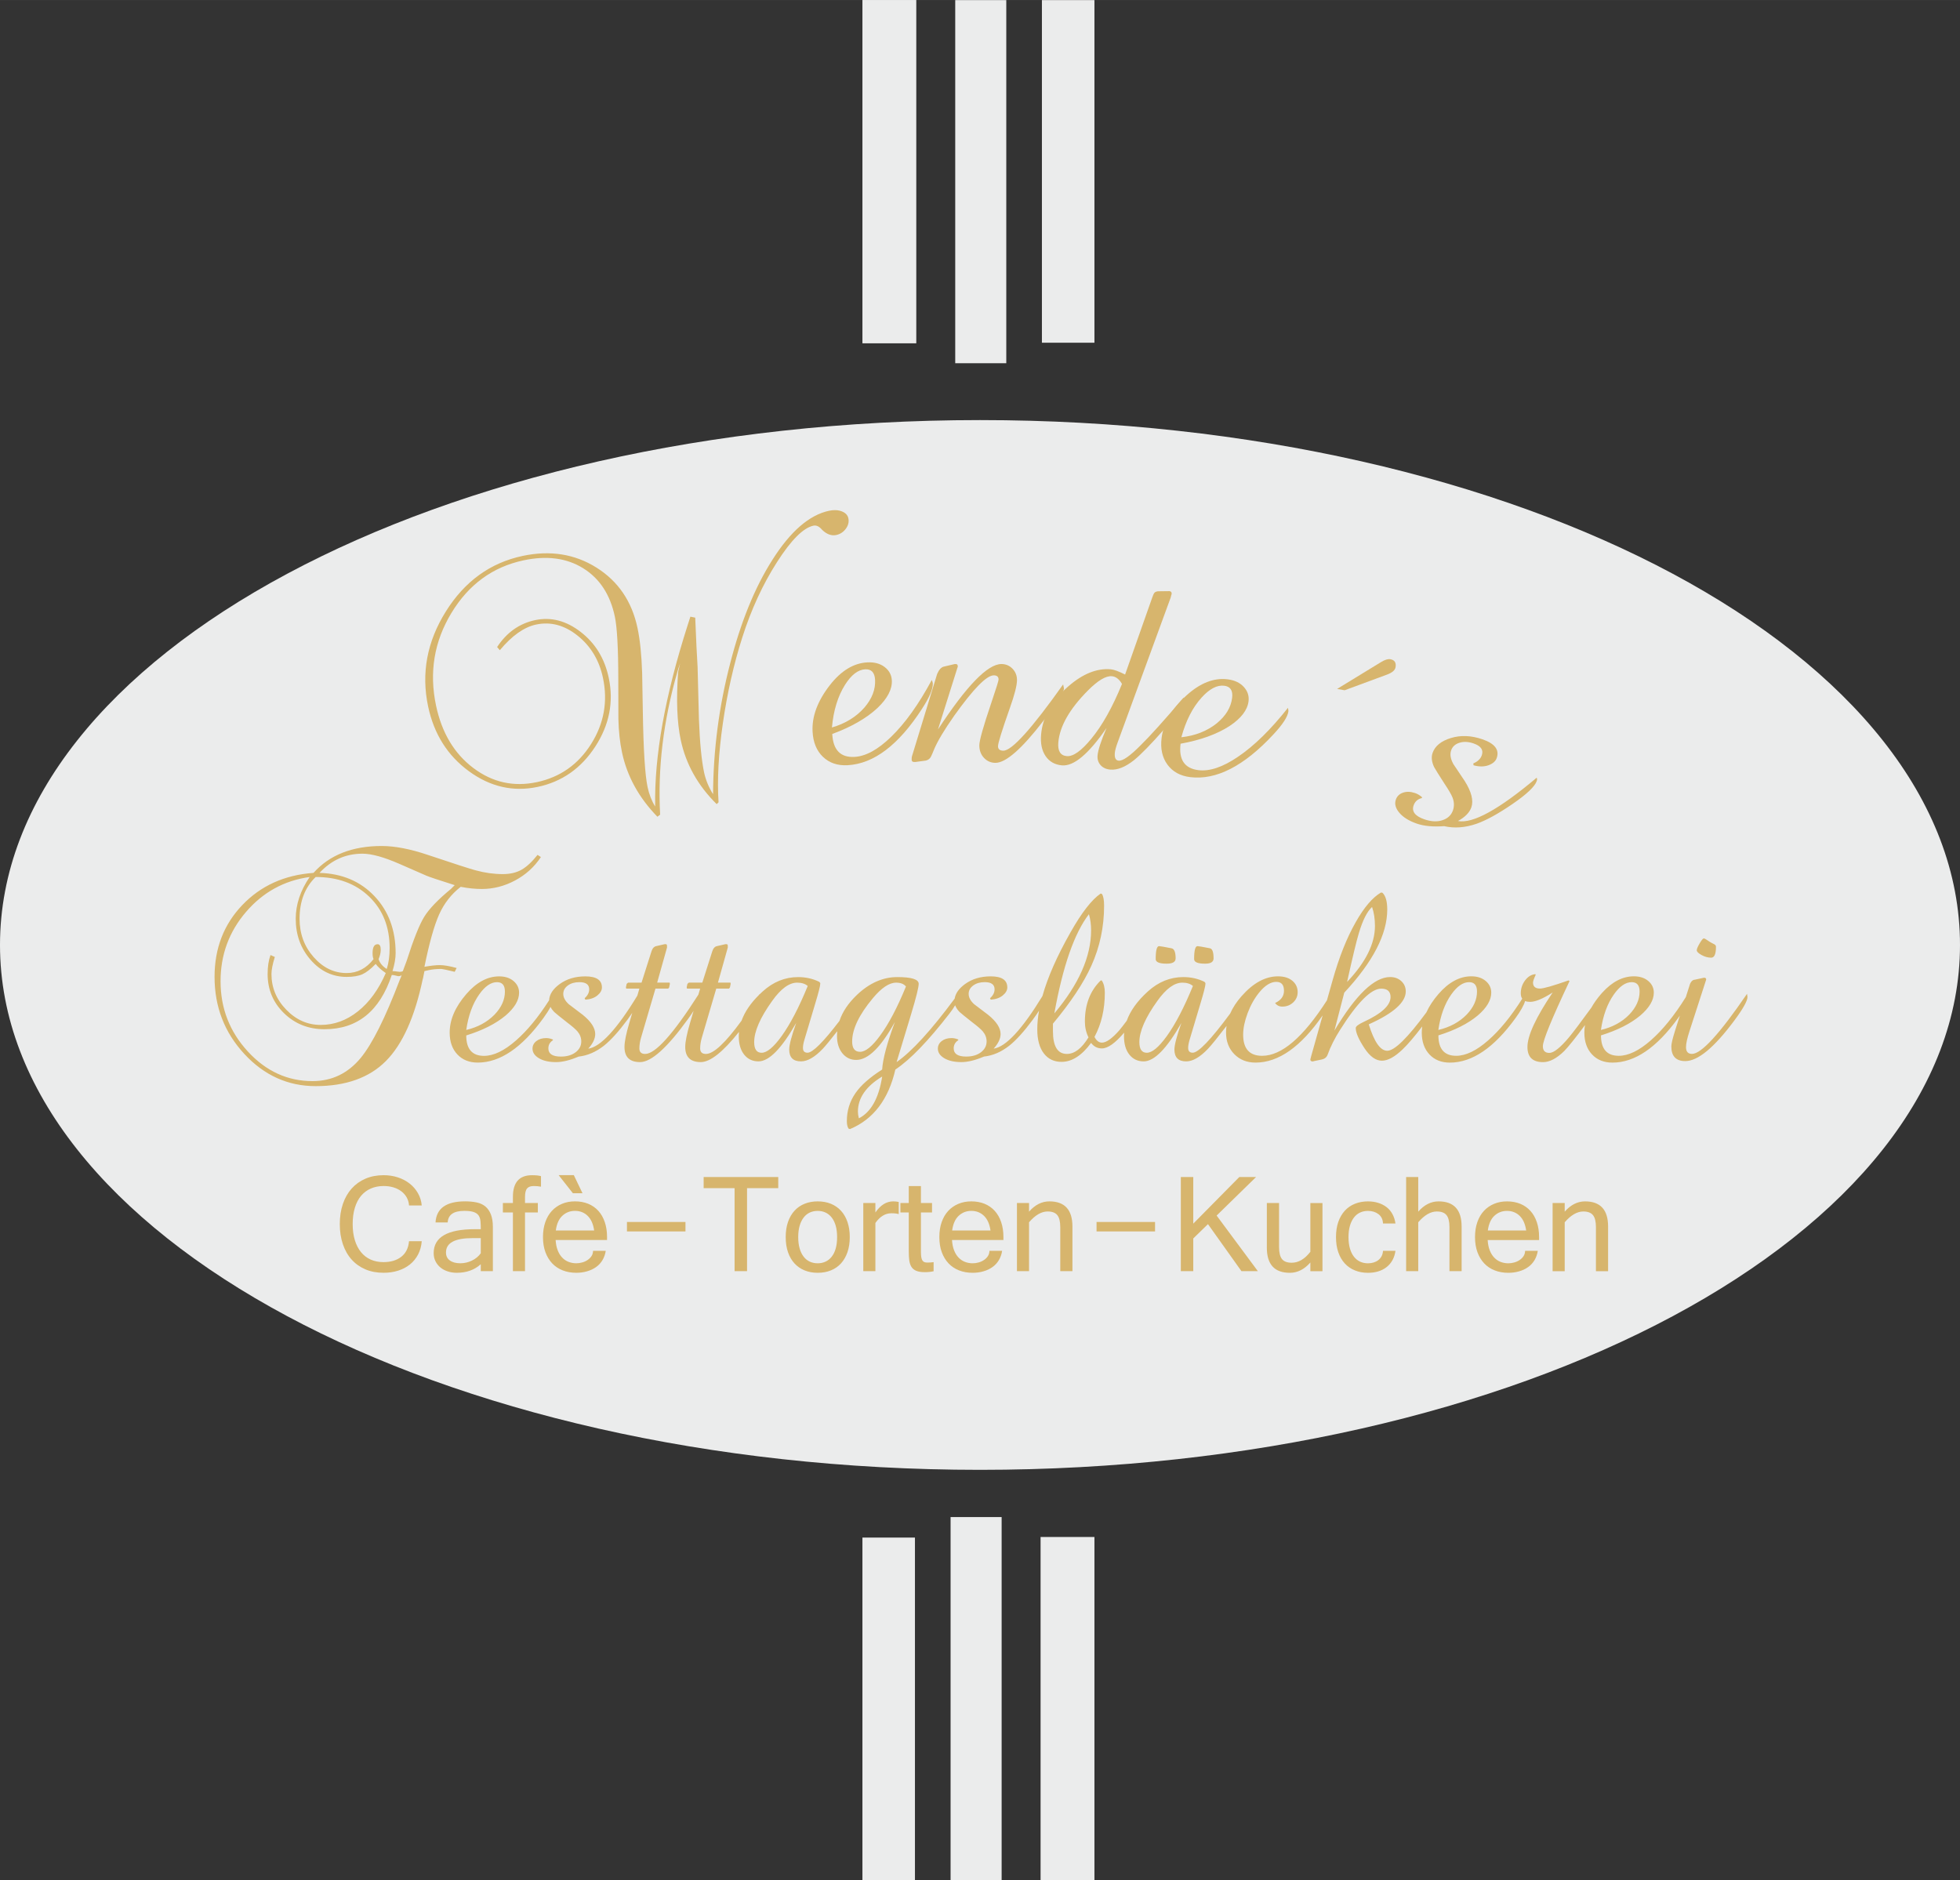 <?xml version="1.0" encoding="UTF-8"?>
<!DOCTYPE svg PUBLIC "-//W3C//DTD SVG 1.1//EN" "http://www.w3.org/Graphics/SVG/1.1/DTD/svg11.dtd">
<!-- Creator: CorelDRAW 2018 (64 Bit) -->
<svg xmlns="http://www.w3.org/2000/svg" xml:space="preserve" width="40.346mm" height="38.706mm" version="1.1" style="shape-rendering:geometricPrecision; text-rendering:geometricPrecision; image-rendering:optimizeQuality; fill-rule:evenodd; clip-rule:evenodd"
viewBox="0 0 2068.72 1984.59"
 xmlns:xlink="http://www.w3.org/1999/xlink">
 <rect x="0" y="0" width="2068.72" height="1984.59" fill="#333333" stroke="none"/>
 <defs>
  <style type="text/css">
   <![CDATA[
    .fil0 {fill:#EBECEC}
    .fil1 {fill:#D7B56D}
   ]]>
  </style>
 </defs>
 <g id="Ebene_x0020_1">
  <polygon class="fil0" points="910.27,0 967.11,0 967.11,362.34 910.27,362.34 "/>
  <polygon class="fil0" points="1008.22,0.1 1062.1,0.1 1062.1,383.36 1008.22,383.36 "/>
  <polygon class="fil0" points="1099.71,0.09 1155.14,0.09 1155.14,361.72 1099.71,361.72 "/>
  <path class="fil0" d="M1034.36 443.37c571.17,0 1034.36,248.09 1034.36,554.01 0,305.92 -463.19,554 -1034.36,554 -571.17,0 -1034.36,-248.08 -1034.36,-554 0,-305.92 463.19,-554.01 1034.36,-554.01z"/>
  <path class="fil1" d="M479.93 1025.74l2.02 -4.06c-7.43,-2.03 -13.35,-3.04 -17.74,-3.04 -4.22,0 -9.63,0.59 -16.23,1.78 5.07,-25.01 10.23,-43.39 15.46,-55.13 5.24,-11.75 12.84,-21.5 22.81,-29.28 7.77,1.52 15.21,2.28 22.3,2.28 12.17,0 23.87,-3 35.11,-9 11.23,-5.99 20.32,-14.23 27.25,-24.71l-3.55 -2.28c-5.91,7.43 -11.57,12.67 -16.98,15.72 -5.41,3.04 -12,4.56 -19.77,4.56 -9.47,0 -19.09,-1.35 -28.89,-4.06 -6.26,-1.69 -22.99,-7.1 -50.19,-16.22 -18.59,-6.26 -34.81,-9.38 -48.67,-9.38 -31.09,0 -55.08,9.47 -71.98,28.39 -30.58,2.19 -55.64,13.52 -75.15,33.96 -19.52,20.44 -29.28,45.71 -29.28,75.78 0,31.6 10.48,58.72 31.43,81.37 20.96,22.64 46.05,33.96 75.28,33.96 31.76,0 56.44,-8.79 74.01,-26.36 17.57,-17.58 30.58,-46.47 39.03,-86.69 0,0.68 0.59,-2.11 1.77,-8.36l4.57 -1.02c3.88,-0.84 8.36,-1.27 13.43,-1.27 0.84,0 5.49,1.02 13.94,3.04zm1287.87 62.61l5.26 -16.45c-0.63,0.9 -1.28,1.82 -1.96,2.76 -22.65,31.26 -45.71,46.89 -69.2,46.89 -8.96,0 -16.14,-2.87 -21.55,-8.61 -5.4,-5.75 -8.11,-13.43 -8.11,-23.07 0,-2.64 0.23,-5.28 0.67,-7.92 -10,13.51 -17.32,22.65 -21.96,27.44 -7.94,7.77 -15.38,11.66 -22.3,11.66 -10.98,0 -16.48,-5.33 -16.48,-15.97 0,-12 8.88,-31.17 26.62,-57.53 -10.31,6.59 -18.25,9.89 -23.83,9.89 -2.08,0 -3.83,-0.3 -5.26,-0.89 -1.37,4.62 -4.77,10.66 -10.2,18.12 -22.65,31.26 -45.71,46.89 -69.2,46.89 -8.95,0 -16.14,-2.87 -21.55,-8.61 -5.4,-5.75 -8.11,-13.43 -8.11,-23.07 0,-2.16 0.15,-4.32 0.45,-6.48 -8.28,10.87 -15.19,18.94 -20.72,24.22 -8.28,7.94 -15.54,11.91 -21.8,11.91 -6.42,0 -12.5,-4.31 -18.25,-12.93 -6.25,-9.47 -9.38,-16.64 -9.38,-21.55 0,-1.69 2.71,-3.8 8.11,-6.34 19.09,-8.78 28.64,-17.58 28.64,-26.36 0,-5.92 -3.3,-8.87 -9.89,-8.87 -10.64,0 -25.18,14.62 -43.6,43.85 -5.57,8.79 -9.89,17.4 -12.93,25.85 -1.02,2.7 -3.04,4.39 -6.09,5.07l-8.61 1.77c-0.17,0 -0.34,0.08 -0.51,0.25 -0.34,0 -0.59,0 -0.76,0 -1.52,0 -2.28,-0.67 -2.28,-2.03 0,-0.17 0.25,-1.18 0.76,-3.04l12.25 -43.5c-23.02,33.22 -46.61,49.83 -70.8,49.83 -9.13,0 -16.6,-2.95 -22.43,-8.87 -5.83,-5.92 -8.75,-13.52 -8.75,-22.82 0,-2.34 0.17,-4.68 0.52,-6.99 -9.3,12.09 -15.8,20.11 -19.53,24.06 -8.45,8.91 -16.14,13.35 -23.06,13.35 -8.28,0 -12.42,-4.18 -12.42,-12.5 0,-4.86 2.46,-14.19 7.35,-28.05 -15.38,27.04 -28.64,40.55 -39.79,40.55 -6.26,0 -11.28,-2.37 -15.08,-7.1 -3.8,-4.73 -5.71,-11.23 -5.71,-19.51 0,-1.24 0.05,-2.47 0.15,-3.7 -9.42,11.08 -17.24,16.62 -23.47,16.62 -4.73,0 -8.53,-1.95 -11.4,-5.83 -9.8,13.35 -20.19,20.02 -31.18,20.02 -7.94,0 -14.19,-3 -18.76,-9 -4.56,-6 -6.85,-14.4 -6.85,-25.22 0,-6.24 0.62,-12.84 1.84,-19.81 -1.88,2.97 -4.14,6.23 -6.78,9.79 -9.21,12.42 -17.45,21.5 -24.72,27.25 -8.44,6.59 -17.32,10.39 -26.61,11.41 -9.13,3.89 -17.07,5.83 -23.83,5.83 -7.43,0 -13.43,-1.35 -18,-4.06 -4.56,-2.7 -6.84,-6.09 -6.84,-10.14 0,-3.21 1.35,-5.88 4.05,-7.99 2.71,-2.11 6.17,-3.17 10.4,-3.17 2.36,0 4.73,0.51 7.1,1.52l0 0.76c-3.21,2.03 -4.82,4.9 -4.82,8.62 0,5.74 4.39,8.62 13.18,8.62 6.42,0 11.61,-1.52 15.59,-4.56 3.97,-3.04 5.96,-6.85 5.96,-11.4 0,-3.89 -1.35,-7.44 -4.06,-10.65 -1.86,-2.19 -5.58,-5.41 -11.15,-9.63 -7.1,-5.58 -11.58,-9.21 -13.43,-10.9 -2.2,-2.31 -3.72,-4.65 -4.56,-7.02 -1.41,2.49 -3.35,5.33 -5.83,8.54 -22.64,29.24 -41.74,49.01 -57.28,59.31 -7.27,31.6 -23.24,52.55 -47.91,62.86l-1.52 -0.51c-1.18,-1.86 -1.77,-4.48 -1.77,-7.86 0,-10.98 3.04,-20.87 9.13,-29.65 5.74,-8.28 15.12,-16.56 28.13,-24.84 0.68,-11.15 5.15,-27.88 13.43,-50.19 -14.7,26.7 -28.3,40.05 -40.81,40.05 -5.92,0 -10.77,-2.32 -14.57,-6.97 -3.8,-4.65 -5.71,-10.77 -5.71,-18.38 0,-1.66 0.08,-3.31 0.24,-4.95 -7.01,9 -12.08,15.16 -15.19,18.47 -8.45,8.91 -16.14,13.35 -23.07,13.35 -8.28,0 -12.42,-4.18 -12.42,-12.5 0,-4.86 2.45,-14.19 7.35,-28.05 -15.38,27.04 -28.64,40.55 -39.8,40.55 -6.25,0 -11.28,-2.37 -15.08,-7.1 -3.8,-4.73 -5.7,-11.23 -5.7,-19.51 0,-1.5 0.07,-2.98 0.21,-4.47 -16.96,21.23 -30.37,31.85 -40.26,31.85 -10.98,0 -16.47,-5.33 -16.47,-15.97 0,-5.41 1.69,-13.85 5.07,-25.34l3.76 -12.8c-1.61,2.56 -3.54,5.38 -5.79,8.49 -21.97,30.42 -38.87,45.63 -50.69,45.63 -10.98,0 -16.47,-5.33 -16.47,-15.97 0,-5.41 1.69,-13.85 5.07,-25.34l3.13 -10.66c-1.55,2.33 -3.31,4.83 -5.28,7.49 -9.21,12.42 -17.45,21.5 -24.71,27.25 -8.45,6.59 -17.32,10.39 -26.62,11.41 -9.12,3.89 -17.06,5.83 -23.82,5.83 -7.44,0 -13.44,-1.35 -18,-4.06 -4.56,-2.7 -6.85,-6.09 -6.85,-10.14 0,-3.21 1.35,-5.88 4.06,-7.99 2.7,-2.11 6.17,-3.17 10.39,-3.17 2.36,0 4.73,0.51 7.1,1.52l0 0.76c-3.21,2.03 -4.81,4.9 -4.81,8.62 0,5.74 4.39,8.62 13.18,8.62 6.42,0 11.62,-1.52 15.59,-4.56 3.97,-3.04 5.96,-6.85 5.96,-11.4 0,-3.89 -1.35,-7.44 -4.06,-10.65 -1.86,-2.19 -5.57,-5.41 -11.15,-9.63 -7.1,-5.58 -11.58,-9.21 -13.43,-10.9 -1.67,-1.74 -2.94,-3.51 -3.83,-5.29 -1.79,3.45 -4.32,7.41 -7.58,11.88 -22.64,31.26 -45.71,46.89 -69.19,46.89 -8.96,0 -16.14,-2.87 -21.55,-8.61 -5.41,-5.75 -8.11,-13.43 -8.11,-23.07 0,-13.52 5.83,-27.04 17.49,-40.55 10.81,-12.51 22.39,-18.76 34.73,-18.76 6.25,0 11.32,1.65 15.21,4.94 3.89,3.29 5.83,7.39 5.83,12.29 0,7.94 -4.74,15.97 -14.2,24.08 -10.31,8.62 -24.16,15.63 -41.57,21.04 0,14.37 6.25,21.55 18.76,21.55 10.14,0 21.38,-5.4 33.71,-16.22 11.8,-10.29 23.47,-24.44 35,-42.45 0.32,-6.25 4.03,-11.95 11.13,-17.12 7.43,-5.4 16.47,-8.11 27.12,-8.11 11.65,0 17.48,3.89 17.48,11.66 0,3.04 -1.6,5.87 -4.81,8.49 -3.21,2.62 -7.43,4.1 -12.67,4.44l-0.76 -1.52c3.21,-2.87 4.82,-5.99 4.82,-9.38 0,-5.07 -3.47,-7.6 -10.39,-7.6 -4.9,0 -8.96,1.18 -12.17,3.55 -3.21,2.36 -4.81,5.32 -4.81,8.87 0,3.72 1.94,7.35 5.83,10.9 4.9,3.72 9.8,7.43 14.7,11.15 8.78,7.1 13.18,13.86 13.18,20.28 0,4.9 -2.45,10.05 -7.35,15.46 12.92,-1.8 30.19,-20.45 51.81,-55.97l2.17 -7.4 -13.94 0 -0.25 -1.52 0.76 -3.55 1.52 -1.27 14.19 0 10.39 -32.7c1.02,-3.38 2.7,-5.32 5.07,-5.83l8.87 -2.03 1.27 0c0.85,0 1.27,0.59 1.27,1.77l0 1.78 -10.39 37 13.18 0 0.25 1.27 -0.76 3.8 -1.02 1.27 -13.43 0 -15.21 51.7c-1.18,4.06 -1.77,7.86 -1.77,11.41 0,3.89 2.03,5.83 6.09,5.83 10.76,0 29.49,-20.86 56.17,-62.56l1.88 -6.38 -13.94 0 -0.25 -1.52 0.76 -3.55 1.52 -1.27 14.2 0 10.39 -32.7c1.01,-3.38 2.7,-5.32 5.07,-5.83l8.88 -2.03 1.27 0c0.85,0 1.27,0.59 1.27,1.77l0 1.78 -10.39 37 13.18 0 0.25 1.27 -0.76 3.8 -1.02 1.27 -13.43 0 -15.21 51.7c-1.18,4.06 -1.77,7.86 -1.77,11.41 0,3.89 2.03,5.83 6.08,5.83 8.08,0 20.62,-11.73 37.65,-35.18 3.3,-9.19 9.41,-18.21 18.32,-27.06 0.18,-0.29 0.37,-0.57 0.56,-0.87 0.04,0.07 0.08,0.14 0.12,0.21 1.02,-1 2.08,-2 3.18,-3 11.15,-10.14 23.65,-15.21 37.51,-15.21 8.11,0 15.55,1.69 22.3,5.02l1.02 1.27 0 0.76c0,2.19 -1.69,8.92 -5.07,20.15l-11.66 39.03c-1.01,3.38 -1.52,6.21 -1.52,8.57 0,3.34 1.6,5.03 4.81,5.03 5.39,0 16.63,-11.2 33.73,-33.6 3.19,-9.62 9.35,-18.79 18.48,-27.48 13.18,-12.51 27.38,-18.76 42.58,-18.76 15.04,0 22.56,2.37 22.56,7.1 0,3.72 -2.7,14.53 -8.11,32.45l-15.21 50.19c16.07,-11.2 36.5,-33.54 61.29,-67.03 0.88,-5.56 4.52,-10.68 10.95,-15.36 7.43,-5.4 16.47,-8.11 27.12,-8.11 11.66,0 17.49,3.89 17.49,11.66 0,3.04 -1.6,5.87 -4.81,8.49 -3.21,2.62 -7.43,4.1 -12.67,4.44l-0.76 -1.52c3.21,-2.87 4.81,-5.99 4.81,-9.38 0,-5.07 -3.47,-7.6 -10.39,-7.6 -4.9,0 -8.95,1.18 -12.17,3.55 -3.21,2.36 -4.81,5.32 -4.81,8.87 0,3.72 1.95,7.35 5.83,10.9 4.9,3.72 9.8,7.43 14.7,11.15 8.79,7.1 13.18,13.86 13.18,20.28 0,4.9 -2.45,10.05 -7.35,15.46 12.86,-1.79 30.03,-20.28 51.5,-55.46 5.55,-19.85 15.42,-42.25 29.61,-67.23 11.83,-20.95 22.47,-34.64 31.94,-41.06l1.27 0.51c1.52,2.2 2.28,6.34 2.28,12.42 0,22.3 -4.48,43.43 -13.47,63.37 -8.16,18.08 -21.67,38.44 -40.52,61.08 0,1.69 0,3.38 0,5.07 0,1.69 0,2.62 0,2.79 0,16.05 4.9,24.08 14.71,24.08 8.11,0 15.71,-5.83 22.81,-17.49 -2.53,-5.07 -3.8,-10.64 -3.8,-16.73 0,-18.08 5.58,-32.52 16.73,-43.34l1.02 0c2.19,3.21 3.29,7.52 3.29,12.93 0,17.57 -3.63,33.12 -10.9,46.64 2.03,4.06 4.65,6.08 7.86,6.08 4.56,0 10.64,-4.31 18.25,-12.93 2.2,-2.64 4.85,-6.05 7.95,-10.22 3.74,-10.5 11.15,-20.79 22.21,-30.84 11.15,-10.14 23.66,-15.21 37.51,-15.21 8.11,0 15.55,1.69 22.3,5.02l1.02 1.27 0 0.76c0,2.19 -1.69,8.92 -5.07,20.15l-11.66 39.03c-1.01,3.38 -1.52,6.21 -1.52,8.57 0,3.34 1.6,5.03 4.81,5.03 5.98,0 19.16,-13.78 39.54,-41.34 2.7,-6.17 6.67,-12.25 11.91,-18.23 12.34,-14.03 25.18,-21.04 38.53,-21.04 6.42,0 11.49,1.56 15.21,4.69 3.72,3.13 5.58,7.14 5.58,12.04 0,4.22 -1.56,7.81 -4.69,10.77 -3.12,2.96 -6.97,4.44 -11.53,4.44 -3.21,0 -5.74,-1.27 -7.6,-3.8 6.25,-2.87 9.38,-7.18 9.38,-12.93 0,-6.26 -2.7,-9.38 -8.11,-9.38 -5.91,0 -11.91,3.71 -18,11.15 -5.07,6.25 -9.17,13.56 -12.29,21.92 -3.13,8.36 -4.69,15.93 -4.69,22.68 0,14.87 6.68,22.3 20.03,22.3 20.58,0 43.38,-19.51 68.4,-58.54l5.86 -20.8c6.93,-24.67 15.12,-45.29 24.59,-61.85 8.79,-15.54 17.66,-25.93 26.62,-31.17l1.52 0.26c3.38,3.21 5.07,9.12 5.07,17.74 0,26.02 -15.13,55.26 -45.37,87.7l-10.39 40.05c22.47,-37.69 42.08,-56.52 58.81,-56.52 4.73,0 8.66,1.44 11.79,4.31 3.12,2.87 4.69,6.51 4.69,10.9 0,11.49 -13.01,23.06 -39.04,34.72 5.75,18.59 12.25,27.88 19.52,27.88 7.64,0 21.41,-13.5 41.28,-40.48 2.91,-6.45 7.15,-12.9 12.71,-19.34 10.82,-12.51 22.39,-18.76 34.72,-18.76 6.26,0 11.33,1.65 15.21,4.94 3.89,3.29 5.83,7.39 5.83,12.29 0,7.94 -4.73,15.97 -14.2,24.08 -10.31,8.62 -24.16,15.63 -41.57,21.04 0,14.37 6.26,21.55 18.76,21.55 10.14,0 21.38,-5.4 33.71,-16.22 12.15,-10.59 24.16,-25.27 36.02,-44.05 -1.03,-1.42 -1.55,-3.29 -1.55,-5.63 0,-5.07 1.52,-9.63 4.56,-13.69 3.04,-4.06 6.68,-6.25 10.9,-6.59l0.25 0.76c-1.86,4.06 -2.79,6.76 -2.79,8.11 0,4.22 2.45,6.34 7.35,6.34 3.72,0 13.77,-2.88 30.16,-8.62l1.02 0.76c-18.76,39.71 -28.14,62.61 -28.14,68.69 0,4.73 2.28,7.1 6.85,7.1 4.56,0 11.41,-5.4 20.53,-16.22 4.52,-5.42 12.44,-15.93 23.77,-31.51 2.67,-4.79 6.07,-9.57 10.19,-14.36 0.32,-0.36 0.64,-0.73 0.96,-1.09l0.31 -0.44 0.04 0.05c10.44,-11.52 21.58,-17.28 33.42,-17.28 6.26,0 11.33,1.65 15.21,4.94 3.89,3.29 5.83,7.39 5.83,12.29 0,7.94 -4.73,15.97 -14.19,24.08 -10.31,8.62 -24.17,15.63 -41.57,21.04 0,14.37 6.26,21.55 18.76,21.55 10.14,0 21.37,-5.4 33.71,-16.22 12.51,-10.9 24.86,-26.13 37.06,-45.71l4.51 -14.11c1.18,-2.7 2.87,-4.14 5.07,-4.31l9.38 -2.03 0.76 0c1.18,0 1.77,0.68 1.77,2.03 0,0.16 -0.17,0.68 -0.51,1.52l-17.23 53.23c-2.36,7.27 -3.55,12.76 -3.55,16.48 0,4.73 2.11,7.1 6.34,7.1 9.8,0 29.15,-21.12 58.04,-63.37 0,0.34 0.09,0.85 0.26,1.52 0.17,0.68 0.25,1.27 0.25,1.77 0,4.06 -4.56,12.25 -13.69,24.59 -21.29,28.72 -38.61,43.09 -51.96,43.09 -9.8,0 -14.71,-5.16 -14.71,-15.46 0,-2.87 1.27,-8.28 3.8,-16.22zm38.28 -77.56c-3.38,0 -6.76,-0.93 -10.14,-2.79 -3.38,-1.86 -5.07,-3.55 -5.07,-5.07 0,-1.35 1.02,-3.76 3.05,-7.22 2.03,-3.46 3.46,-5.19 4.31,-5.19 0.85,0 1.94,0.51 3.3,1.52 2.19,1.52 3.8,2.53 4.81,3.04 1.02,0.51 2.07,1.06 3.17,1.65 1.1,0.59 1.65,1.48 1.65,2.66 0,7.6 -1.69,11.41 -5.07,11.41zm-116.35 76.29c12.17,-2.87 22.13,-8.28 29.91,-16.22 7.27,-7.6 10.9,-15.72 10.9,-24.33 0,-6.59 -2.79,-9.89 -8.36,-9.89 -6.42,0 -12.67,4.31 -18.76,12.93 -6.93,9.8 -11.49,22.3 -13.69,37.51zm-171.6 0c12.17,-2.87 22.14,-8.28 29.91,-16.22 7.27,-7.6 10.9,-15.72 10.9,-24.33 0,-6.59 -2.79,-9.89 -8.36,-9.89 -6.42,0 -12.67,4.31 -18.76,12.93 -6.93,9.8 -11.49,22.3 -13.69,37.51zm-96.31 -50.69c19.6,-20.62 29.4,-40.3 29.4,-59.06 0,-7.44 -1.02,-14.11 -3.04,-20.03 -5.24,4.73 -9.89,13.94 -13.95,27.63 -2.36,7.6 -6.5,24.76 -12.41,51.45zm-162.73 4.27c-2.71,-2.33 -6.42,-3.51 -11.15,-3.51 -8.45,0 -17.24,6.42 -26.37,19.26 -12.67,17.66 -19.01,32.15 -19.01,43.51 0,7.48 2.62,11.24 7.86,11.24 5.58,0 12.59,-5.83 21.04,-17.49 9.13,-12.67 18.34,-30.33 27.63,-53.02zm-27.63 -23.53c-7.77,0 -11.66,-1.6 -11.66,-4.82 0,-9.12 1.18,-13.69 3.55,-13.69 1.18,0 5.58,0.76 13.18,2.28 2.87,0.51 4.31,4.06 4.31,10.64 0,3.72 -3.13,5.58 -9.38,5.58zm40.56 0c-7.77,0 -11.66,-1.6 -11.66,-4.82 0,-9.12 1.18,-13.69 3.55,-13.69 1.18,0 5.57,0.76 13.18,2.28 2.54,0.51 3.8,4.06 3.8,10.64 0,3.72 -2.96,5.58 -8.87,5.58zm-159.18 52.46c25.85,-30.75 38.78,-59.99 38.78,-87.7 0,-6.08 -0.76,-11.74 -2.29,-16.98 -15.37,19.94 -27.54,54.84 -36.5,104.68zm-206.32 110.77c12.84,-6.59 21.04,-21.29 24.59,-44.1 -17.06,10.31 -25.6,22.64 -25.6,37 0,2.19 0.34,4.56 1.02,7.1zm49.68 -139.15c-2.2,-2.71 -5.66,-4.06 -10.39,-4.06 -7.27,0 -15.46,5.49 -24.59,16.47 -14.53,17.41 -21.8,32.62 -21.8,45.63 0,7.26 2.78,10.9 8.36,10.9 5.74,0 12.76,-5.66 21.04,-16.98 9.13,-12.34 18.25,-29.66 27.38,-51.96zm-103.67 -0.55c-2.7,-2.33 -6.42,-3.51 -11.15,-3.51 -8.45,0 -17.23,6.42 -26.36,19.26 -12.67,17.66 -19.01,32.15 -19.01,43.51 0,7.48 2.61,11.24 7.86,11.24 5.58,0 12.59,-5.83 21.04,-17.49 9.13,-12.67 18.34,-30.33 27.63,-53.02zm-360.43 46.42c12.17,-2.87 22.13,-8.28 29.91,-16.22 7.27,-7.6 10.9,-15.72 10.9,-24.33 0,-6.59 -2.79,-9.89 -8.36,-9.89 -6.42,0 -12.67,4.31 -18.76,12.93 -6.93,9.8 -11.49,22.3 -13.69,37.51zm-66.92 -62.1c-0.84,0.51 -1.94,0.76 -3.3,0.76 -0.5,0 -1.6,-0.12 -3.29,-0.38 -1.69,-0.25 -3.12,-0.38 -4.31,-0.38 2.19,-7.27 3.29,-13.6 3.29,-19.01 0,-24.33 -7.43,-44.35 -22.3,-60.07 -14.87,-15.72 -34.22,-23.91 -58.04,-24.59 12.51,-13.52 27.63,-20.28 45.37,-20.28 9.63,0 22.72,3.64 39.28,10.9l28.4 12.42c3.21,1.35 13.1,4.65 29.66,9.89l-4.06 4.06c-13.52,11.15 -22.85,20.87 -28.01,29.15 -5.15,8.28 -11.37,23.83 -18.63,46.63 -0.67,2.03 -2.03,5.67 -4.06,10.9zm-16.98 -2.28c-4.39,-2.7 -7.27,-6.16 -8.62,-10.39 1.52,-3.55 2.28,-6.84 2.28,-9.89 0,-3.88 -1.1,-5.83 -3.3,-5.83 -3.55,0 -5.32,3.13 -5.32,9.38 0,2.71 0.33,4.82 1.02,6.34 -7.6,9.8 -17.07,14.71 -28.39,14.71 -13.35,0 -24.97,-5.62 -34.85,-16.86 -9.89,-11.24 -14.83,-24.71 -14.83,-40.42 0,-18.42 5.66,-33.12 16.98,-44.11 23.32,0 42.16,6.93 56.52,20.79 14.37,13.85 21.55,31.93 21.55,54.24 0,8.45 -1.02,15.8 -3.04,22.05zm15.72 6.34c-0.34,1.35 -1.02,3.13 -2.04,5.32 -15.2,39.88 -28.89,67.26 -41.06,82.13 -13.52,16.39 -30.5,24.59 -50.95,24.59 -26.35,0 -49.13,-10.43 -68.31,-31.3 -19.18,-20.87 -28.77,-45.58 -28.77,-74.14 0,-27.88 8.96,-52.26 26.87,-73.12 17.92,-20.87 40.3,-33.16 67.17,-36.88 -9.8,14.36 -14.7,29.06 -14.7,44.11 0,16.89 5.24,31.34 15.72,43.34 10.48,11.99 23.15,17.99 38.02,17.99 6.93,0 12.46,-0.93 16.6,-2.78 4.14,-1.86 8.83,-5.49 14.07,-10.9 2.19,3.05 5.74,6.25 10.64,9.63 -7.6,17.4 -17.4,30.88 -29.41,40.42 -12,9.55 -25.09,14.32 -39.29,14.32 -13.85,0 -25.98,-5.36 -36.37,-16.09 -10.39,-10.73 -15.59,-23.28 -15.59,-37.64 0,-4.39 1.18,-10.39 3.55,-18l-4.56 -2.03c-2.03,5.58 -3.04,12.25 -3.04,20.02 0,16.39 5.79,30.21 17.36,41.44 11.58,11.23 25.81,16.85 42.71,16.85 34.64,0 58.3,-19.09 70.97,-57.28 1.18,0 2.54,0.21 4.06,0.64 1.52,0.42 2.54,0.63 3.05,0.63 1.52,0 2.61,-0.42 3.3,-1.27z"/>
  <path class="fil1" d="M962.53 798.3l26.6 -86.97c1.99,-4.58 4.38,-7.17 7.17,-7.77l10.16 -2.39c0.4,-0.2 1.19,-0.3 2.39,-0.3 1.39,0 2.09,0.89 2.09,2.69 0,0.2 -0.2,0.8 -0.59,1.79l-20.33 64.55c30.09,-46.02 52.4,-69.04 66.95,-69.04 4.58,0 8.47,1.64 11.65,4.88 3.19,3.29 4.78,7.27 4.78,12.05 0,5.53 -2.49,15.34 -7.48,29.39 -8.37,23.76 -12.55,37.21 -12.55,40.4 0,3.14 1.89,4.73 5.68,4.73 8.96,0 29.99,-23.31 63.06,-69.94 0.6,2.99 0.9,4.38 0.9,4.18 0,3.99 -7.27,15.44 -21.82,34.37 -22.71,29.49 -39.55,44.23 -50.5,44.23 -4.78,0 -8.82,-1.74 -12.11,-5.23 -3.29,-3.49 -4.93,-7.92 -4.93,-13.3 0,-4.98 4.18,-19.82 12.55,-44.53 5.18,-15.34 7.77,-23.61 7.77,-24.81 0,-2.98 -1.7,-4.48 -5.08,-4.48 -7.57,0 -21.52,14.25 -41.84,42.74 -10.36,14.75 -17.43,26.6 -21.22,35.57 -0.99,2.59 -2.04,5.03 -3.14,7.32 -1.1,2.29 -2.94,3.73 -5.53,4.33l-11.06 1.49 -1.19 0c-1.79,0 -2.69,-0.79 -2.69,-2.39 0,-1.79 0.1,-2.99 0.3,-3.58z"/>
  <path class="fil1" d="M1167.85 768.42c-18.8,27.35 -34.45,40.49 -46.95,39.39 -7.54,-0.66 -13.31,-3.91 -17.29,-9.76 -3.99,-5.85 -5.57,-13.44 -4.76,-22.77 1.64,-18.66 11.11,-35.53 28.43,-50.61 15.38,-13.46 30.41,-19.54 45.1,-18.25 3.37,0.29 8.41,2.13 15.12,5.52l28.73 -81.49c0.81,-2.33 1.54,-3.92 2.22,-4.76 0.67,-0.84 1.92,-1.38 3.74,-1.62l12.01 -0.15c1.79,0.16 2.6,1.13 2.45,2.91 -0.02,0.2 -0.16,0.69 -0.43,1.47 -0.27,0.77 -0.43,1.46 -0.48,2.06l-55.99 152.96c-1.84,4.99 -2.87,8.8 -3.1,11.38 -0.45,5.16 0.91,7.88 4.09,8.16 4.37,0.38 12.15,-5.09 23.35,-16.45 9.4,-9.18 24.46,-25.86 45.19,-50.15 0.44,1.84 0.62,3.25 0.53,4.25 -0.34,3.92 -7.29,13.61 -20.83,28.92 -13.99,15.93 -24.65,26.85 -31.97,32.81 -9.24,7.34 -17.64,10.71 -25.18,10.04 -4.37,-0.38 -7.78,-1.98 -10.23,-4.74 -2.46,-2.81 -3.51,-6.21 -3.16,-10.13 0.5,-5.71 3.65,-15.38 9.43,-28.97zm16.38 -46.57c-2.96,-5.06 -6.52,-7.77 -10.69,-8.13 -6.35,-0.56 -14.79,4.5 -25.32,15.13 -19.3,19.41 -29.7,37.65 -31.19,54.67 -0.79,9.08 2.18,13.94 8.93,14.53 6.75,0.59 15.39,-5.55 25.91,-18.38 11.64,-14.13 22.42,-33.39 32.36,-57.82z"/>
  <path class="fil1" d="M983.48 717.71c0.69,1.76 1.05,2.94 1.08,3.53 0.3,5.77 -3.52,14.75 -11.45,26.94 -24.73,38.2 -50.93,58.03 -78.59,59.48 -10.54,0.55 -19.18,-2.39 -25.9,-8.82 -6.72,-6.43 -10.38,-15.32 -10.97,-26.66 -0.83,-15.92 5.2,-32.19 18.09,-48.83 11.96,-15.39 25.2,-23.47 39.73,-24.23 7.36,-0.38 13.43,1.24 18.21,4.88 4.78,3.64 7.32,8.34 7.62,14.12 0.49,9.35 -4.59,19.09 -15.23,29.23 -11.61,10.78 -27.49,19.89 -47.65,27.33 0.89,16.92 8.69,24.98 23.41,24.21 11.94,-0.63 24.84,-7.69 38.7,-21.18 14.81,-14.34 29.12,-34.34 42.94,-60.01zm-105.41 50.12c14.15,-4.14 25.55,-11.12 34.22,-20.95 8.09,-9.4 11.86,-19.17 11.33,-29.32 -0.41,-7.76 -3.89,-11.47 -10.45,-11.13 -7.56,0.39 -14.66,5.86 -21.29,16.38 -7.55,11.97 -12.16,26.98 -13.8,45.02z"/>
  <path class="fil1" d="M1359.41 747.09c0.37,1.85 0.52,3.08 0.45,3.67 -0.7,5.74 -6.02,13.92 -15.96,24.54 -30.99,33.33 -60.23,48.31 -87.71,44.93 -10.49,-1.29 -18.47,-5.68 -23.98,-13.18 -5.5,-7.5 -7.56,-16.88 -6.18,-28.15 1.94,-15.82 10.71,-30.81 26.3,-44.95 14.45,-13.08 28.9,-18.74 43.33,-16.96 7.32,0.9 13.01,3.56 17.08,7.97 4.08,4.41 5.76,9.49 5.06,15.22 -1.14,9.29 -7.83,18.01 -20.07,26.14 -13.3,8.6 -30.52,14.82 -51.67,18.64 -2.07,16.81 4.21,26.11 18.85,27.91 11.86,1.46 25.79,-3.26 41.78,-14.14 17.08,-11.55 34.65,-28.77 52.71,-51.64zm-112.51 31.05c14.65,-1.62 27.1,-6.51 37.33,-14.69 9.6,-7.86 15.01,-16.82 16.25,-26.91 0.95,-7.71 -1.84,-11.97 -8.37,-12.77 -7.52,-0.92 -15.45,3.22 -23.81,12.43 -9.52,10.48 -16.65,24.45 -21.41,41.94z"/>
  <path class="fil1" d="M1463.7 712.1l-44.48 16.44 -7.95 -1.4 46.25 -28.26c4.09,-2.52 7.4,-3.55 9.96,-3.1 4.51,0.79 6.33,3.65 5.47,8.55 -0.55,3.14 -3.64,5.73 -9.26,7.77z"/>
  <path class="fil1" d="M1524.3 871.98c-11.66,0.83 -21.26,-0.05 -28.8,-2.65 -8.29,-2.86 -14.45,-6.67 -18.5,-11.43 -4.05,-4.76 -5.3,-9.4 -3.74,-13.93 1.24,-3.58 3.76,-6.03 7.59,-7.35 3.83,-1.32 8.09,-1.16 12.8,0.46 2.64,0.91 5.08,2.38 7.33,4.42l-0.29 0.85c-4.36,1.03 -7.25,3.61 -8.68,7.76 -2.2,6.4 1.59,11.3 11.39,14.67 7.16,2.47 13.54,2.76 19.13,0.9 5.59,-1.87 9.27,-5.34 11.02,-10.43 1.49,-4.33 1.35,-8.81 -0.44,-13.43 -1.23,-3.16 -4.14,-8.17 -8.73,-15.02 -5.77,-8.94 -9.37,-14.71 -10.79,-17.3 -2.53,-5.51 -3.05,-10.43 -1.55,-14.76 2.53,-7.35 8.97,-12.61 19.34,-15.78 10.36,-3.17 21.48,-2.72 33.35,1.37 13,4.48 18.01,11.05 15.02,19.71 -1.17,3.39 -4.05,5.93 -8.63,7.62 -4.59,1.69 -9.87,1.71 -15.83,0.08l-0.26 -1.98c4.68,-1.97 7.67,-4.84 8.97,-8.61 1.95,-5.65 -0.94,-9.81 -8.67,-12.47 -5.47,-1.88 -10.44,-2.12 -14.93,-0.71 -4.49,1.4 -7.41,4.09 -8.78,8.04 -1.43,4.14 -0.66,8.94 2.32,14.39 4.04,6.02 8.07,12.05 12.11,18.08 7.07,11.29 9.37,20.5 6.91,27.66 -1.88,5.47 -6.59,10.27 -14.13,14.42 15.6,3.05 43.28,-12.18 83.06,-45.68 0.56,0.83 0.57,1.99 0.06,3.5 -2.01,5.84 -10.53,13.92 -25.57,24.23 -15.03,10.31 -27.7,17.27 -38.01,20.89 -11.95,4.1 -23.3,4.94 -34.05,2.5z"/>
  <path class="fil1" d="M758.41 846.79c-1.57,-23.7 -0.05,-51.52 4.56,-83.46 4.61,-31.94 11.44,-62.11 20.48,-90.51 9.41,-29.5 21.61,-55.98 36.58,-79.42 14.98,-23.45 27.83,-36.32 38.54,-38.59 3.12,-0.66 6.19,0.83 9.2,4.46 4.87,4.67 9.83,6.47 14.9,5.39 4.09,-0.87 7.44,-3.06 10.06,-6.57 2.61,-3.51 3.51,-7.21 2.68,-11.11 -0.7,-3.31 -3,-5.73 -6.89,-7.25 -3.89,-1.51 -8.36,-1.73 -13.43,-0.66 -20.85,4.43 -40.8,21.71 -59.86,51.83 -18.48,28.98 -33.34,65.44 -44.58,109.38 -11.76,45.27 -17.78,91.26 -18.03,137.96 -4.62,-7.37 -7.78,-15.05 -9.48,-23.04 -2.69,-12.66 -4.5,-31.23 -5.42,-55.67 -0.45,-18.44 -0.93,-36.98 -1.43,-55.61 -0.72,-11.04 -1.55,-28.39 -2.5,-52.02l-5.11 -1.05 -2.94 9.18c-23.87,74.53 -35.28,138.27 -34.21,191.2 -3.71,-5.93 -6.39,-12.8 -8.04,-20.59 -2.69,-12.67 -4.36,-39.2 -5,-79.6l-0.72 -40.79c-0.63,-19.22 -2.26,-35.06 -4.91,-47.54 -5.96,-28.06 -20.41,-49.28 -43.32,-63.66 -22.91,-14.38 -48.89,-18.48 -77.93,-12.31 -34.11,7.25 -61.11,26.79 -81.03,58.62 -19.91,31.84 -26.14,65.29 -18.69,100.37 6.17,29.04 20.53,51.8 43.08,68.29 22.55,16.49 46.79,21.99 72.71,16.48 25.53,-5.43 45.74,-19.6 60.62,-42.53 14.88,-22.92 19.62,-47.15 14.19,-72.68 -4.31,-20.26 -14.14,-36.35 -29.51,-48.26 -15.36,-11.91 -31.42,-16.08 -48.18,-12.52 -16.57,3.52 -29.93,12.98 -40.1,28.39l2.85 3.36c12.83,-15.35 25.58,-24.38 38.25,-27.07 15.39,-3.28 30.03,0.64 43.9,11.75 13.87,11.11 22.77,25.92 26.7,44.43 5.3,24.94 1.14,48.23 -12.49,69.87 -13.63,21.63 -32.72,35.06 -57.28,40.28 -24.56,5.22 -46.9,0.25 -67.03,-14.93 -20.13,-15.17 -33.24,-37.08 -39.33,-65.73 -7.46,-35.08 -2.07,-67.7 16.17,-97.85 18.24,-30.15 43.63,-48.68 76.18,-55.61 24.55,-5.21 45.51,-2.44 62.87,8.33 17.36,10.77 28.51,27.75 33.44,50.94 2.4,11.31 3.63,33.35 3.67,66.13l0.1 42.14c0.31,12.97 1.59,24.71 3.83,35.24 5.34,25.14 17.79,47.76 37.33,67.84l2.9 -2.14c-2.66,-48.93 3.38,-99.1 18.12,-150.5 0.45,-1.72 1.43,-4.78 2.94,-9.18l-2.06 8.99c-2.11,29.37 -1.19,53.31 2.74,71.82 5.43,25.53 18.07,48.1 37.92,67.71l2.03 -1.96z"/>
  <path class="fil1" d="M445.16 1272.35l-13.44 0c-0.21,-3.12 -1.03,-5.93 -2.45,-8.49 -1.45,-2.55 -3.35,-4.72 -5.73,-6.5 -2.35,-1.78 -5.13,-3.17 -8.33,-4.13 -3.2,-0.95 -6.63,-1.42 -10.24,-1.42 -5,0 -9.49,0.88 -13.54,2.63 -4.03,1.75 -7.46,4.33 -10.32,7.71 -2.84,3.38 -5.03,7.56 -6.55,12.59 -1.55,5 -2.32,10.73 -2.32,17.18 0,6.45 0.77,12.15 2.32,17.13 1.52,4.95 3.69,9.15 6.5,12.58 2.78,3.41 6.19,6.04 10.19,7.82 3.99,1.78 8.49,2.68 13.41,2.68 7.81,0 14.11,-1.88 18.93,-5.68 4.79,-3.76 7.51,-9.23 8.12,-16.4l13.44 0c-0.44,5.29 -1.75,10.01 -3.92,14.11 -2.17,4.1 -5,7.58 -8.54,10.42 -3.54,2.84 -7.66,5.03 -12.38,6.53 -4.75,1.52 -9.88,2.27 -15.42,2.27 -7.12,0 -13.52,-1.18 -19.19,-3.61 -5.7,-2.43 -10.55,-5.86 -14.55,-10.32 -4.03,-4.46 -7.09,-9.88 -9.26,-16.25 -2.16,-6.37 -3.25,-13.46 -3.25,-21.28 0,-7.79 1.09,-14.88 3.28,-21.26 2.19,-6.39 5.29,-11.79 9.31,-16.25 4,-4.46 8.85,-7.92 14.55,-10.37 5.68,-2.43 12.05,-3.66 19.11,-3.66 5.29,0 10.27,0.77 14.96,2.27 4.69,1.52 8.82,3.69 12.43,6.5 3.61,2.81 6.53,6.19 8.8,10.14 2.27,3.92 3.64,8.28 4.07,13.05zm62.29 50.43l0 -15.97 -8.85 0c-18.6,0 -27.88,5.06 -27.88,15.12 0,3.69 1.36,6.5 4.12,8.46 2.74,1.98 6.4,2.96 10.99,2.96 4.28,0 8.38,-0.95 12.28,-2.84 3.89,-1.88 7.01,-4.46 9.34,-7.74zm0 11.56c-6.66,6.03 -15.09,9.05 -25.33,9.05 -3.43,0 -6.63,-0.49 -9.59,-1.47 -2.97,-0.98 -5.55,-2.37 -7.74,-4.17 -2.19,-1.84 -3.92,-4.03 -5.18,-6.58 -1.26,-2.58 -1.88,-5.42 -1.88,-8.54 0,-16.84 14.5,-25.25 43.46,-25.25l6.27 0c0,-3.07 -0.1,-5.8 -0.31,-8.23 -0.21,-2.43 -0.83,-4.46 -1.88,-6.09 -1.06,-1.63 -2.76,-2.89 -5.11,-3.74 -2.35,-0.85 -5.68,-1.29 -10.01,-1.29 -11.35,0 -17.2,4.08 -17.61,12.25l-12.85 0c0.85,-14.86 11.28,-22.29 31.21,-22.29 4.54,0 8.61,0.39 12.25,1.16 3.61,0.77 6.68,2.19 9.18,4.26 2.47,2.09 4.44,4.87 5.8,8.41 1.39,3.51 2.09,7.97 2.09,13.36l0 46.48 -12.77 0 0 -7.32zm46.68 -54.63l0 61.95 -12.77 0 0 -61.95 -10.58 0 0 -9.98 10.58 0 0 -6.5c0,-15.22 6.73,-22.83 20.17,-22.83 4.1,0 7.25,0.33 9.47,0.98l0 11.12c-2.63,-0.47 -5.18,-0.67 -7.63,-0.67 -3.28,0 -5.65,0.85 -7.07,2.55 -1.45,1.73 -2.17,4.75 -2.17,9.08l0 6.27 13.54 0 0 9.98 -13.54 0zm54.11 63.68c-5.18,0 -9.96,-0.83 -14.29,-2.53 -4.33,-1.68 -8.02,-4.15 -11.12,-7.4 -3.07,-3.25 -5.45,-7.2 -7.17,-11.86 -1.71,-4.65 -2.56,-9.96 -2.56,-15.92 0,-5.83 0.8,-11.09 2.45,-15.79 1.63,-4.67 3.95,-8.64 6.94,-11.86 2.99,-3.23 6.57,-5.7 10.7,-7.43 4.13,-1.75 8.69,-2.6 13.67,-2.6 5.13,0 9.8,0.85 13.98,2.55 4.18,1.73 7.74,4.2 10.7,7.46 2.94,3.25 5.21,7.2 6.78,11.86 1.6,4.65 2.4,9.93 2.4,15.81l0 3.12 -54.27 0c0.26,4.18 0.98,7.79 2.19,10.86 1.21,3.1 2.76,5.62 4.69,7.63 1.91,2.02 4.13,3.53 6.68,4.54 2.55,1 5.29,1.52 8.2,1.52 2.11,0 4.2,-0.28 6.29,-0.88 2.09,-0.56 4,-1.44 5.68,-2.58 1.7,-1.13 3.07,-2.5 4.13,-4.1 1.06,-1.63 1.6,-3.49 1.65,-5.6l13.39 0c-0.57,3.69 -1.73,6.96 -3.49,9.91 -1.75,2.91 -4.02,5.34 -6.75,7.27 -2.76,1.96 -5.91,3.43 -9.5,4.46 -3.56,1.04 -7.37,1.55 -11.4,1.55zm18.88 -44.64c-1,-6.87 -3.3,-12.02 -6.91,-15.51 -3.58,-3.46 -8.04,-5.21 -13.34,-5.21 -5.13,0 -9.57,1.7 -13.25,5.11 -3.72,3.4 -6.03,8.59 -6.99,15.61l40.5 0zm-12.3 -39.31l-10.14 0 -15.04 -19.11 16.02 0 9.16 19.11zm108.67 40.29l-61.75 0 0 -9.98 61.75 0 0 9.98zm97.93 -45.65l-32.94 0 0 87.59 -13.15 0 0 -87.59 -32.66 0 0 -11.79 78.75 0 0 11.79zm41.63 13.93c5.13,0 9.8,0.85 13.98,2.55 4.18,1.73 7.74,4.2 10.71,7.46 2.94,3.25 5.21,7.2 6.78,11.86 1.59,4.65 2.39,9.93 2.39,15.81 0,5.96 -0.83,11.27 -2.42,15.92 -1.63,4.67 -3.9,8.61 -6.83,11.86 -2.97,3.25 -6.53,5.72 -10.71,7.4 -4.18,1.7 -8.82,2.53 -13.9,2.53 -5.03,0 -9.62,-0.83 -13.8,-2.53 -4.15,-1.68 -7.69,-4.13 -10.65,-7.32 -2.94,-3.2 -5.24,-7.12 -6.86,-11.79 -1.65,-4.67 -2.45,-10.01 -2.45,-16.07 0,-5.93 0.8,-11.25 2.39,-15.89 1.63,-4.67 3.9,-8.61 6.84,-11.86 2.96,-3.25 6.52,-5.73 10.7,-7.4 4.18,-1.7 8.8,-2.53 13.83,-2.53zm0 65.36c3.01,0 5.77,-0.59 8.28,-1.75 2.5,-1.16 4.67,-2.89 6.5,-5.21 1.83,-2.32 3.25,-5.18 4.23,-8.64 0.98,-3.46 1.47,-7.48 1.47,-12.07 0,-4.57 -0.49,-8.59 -1.47,-11.99 -0.98,-3.43 -2.4,-6.32 -4.23,-8.67 -1.83,-2.34 -4,-4.07 -6.5,-5.24 -2.5,-1.16 -5.26,-1.75 -8.28,-1.75 -3.07,0 -5.86,0.59 -8.36,1.75 -2.48,1.16 -4.65,2.89 -6.45,5.24 -1.8,2.35 -3.23,5.24 -4.23,8.67 -1,3.4 -1.52,7.42 -1.52,11.99 0,4.59 0.52,8.61 1.52,12.07 1,3.46 2.43,6.32 4.23,8.64 1.8,2.32 3.97,4.05 6.45,5.21 2.5,1.16 5.29,1.75 8.36,1.75zm85.53 -51.92c-1.86,-0.59 -4.44,-0.9 -7.76,-0.9 -6.45,0 -12.07,3.43 -16.87,10.27l0 50.86 -12.77 0 0 -71.94 12.77 0 0 9.98c5.39,-7.81 11.66,-11.71 18.83,-11.71 1.8,0 3.74,0.18 5.8,0.59l0 12.84zm36.81 60.3c-2.81,0.65 -5.86,0.98 -9.13,0.98 -3.85,0 -6.86,-0.46 -9.11,-1.39 -2.24,-0.93 -3.97,-2.35 -5.16,-4.2 -1.16,-1.86 -1.93,-4.15 -2.3,-6.86 -0.36,-2.74 -0.51,-5.96 -0.51,-9.68l0 -40.88 -8.84 0 0 -9.98 8.84 0 0 -17.9 12.84 0 0 17.9 11.71 0 0 9.98 -11.71 0 0 41.48c0,2.58 0.15,4.62 0.44,6.11 0.31,1.52 0.77,2.66 1.39,3.46 0.65,0.77 1.39,1.27 2.25,1.5 0.85,0.23 1.83,0.33 2.94,0.33 1.16,0 2.27,-0.05 3.3,-0.13 1.03,-0.1 2.04,-0.21 3.05,-0.31l0 9.59zm41.19 1.65c-5.18,0 -9.96,-0.83 -14.29,-2.53 -4.33,-1.68 -8.02,-4.15 -11.12,-7.4 -3.07,-3.25 -5.45,-7.2 -7.17,-11.86 -1.7,-4.65 -2.55,-9.96 -2.55,-15.92 0,-5.83 0.8,-11.09 2.45,-15.79 1.63,-4.67 3.95,-8.64 6.94,-11.86 2.99,-3.23 6.58,-5.7 10.71,-7.43 4.13,-1.75 8.69,-2.6 13.67,-2.6 5.13,0 9.8,0.85 13.98,2.55 4.18,1.73 7.74,4.2 10.71,7.46 2.94,3.25 5.21,7.2 6.78,11.86 1.6,4.65 2.4,9.93 2.4,15.81l0 3.12 -54.27 0c0.26,4.18 0.98,7.79 2.19,10.86 1.22,3.1 2.76,5.62 4.7,7.63 1.91,2.02 4.13,3.53 6.68,4.54 2.55,1 5.29,1.52 8.2,1.52 2.11,0 4.2,-0.28 6.29,-0.88 2.09,-0.56 4,-1.44 5.68,-2.58 1.7,-1.13 3.07,-2.5 4.12,-4.1 1.06,-1.63 1.6,-3.49 1.65,-5.6l13.39 0c-0.56,3.69 -1.73,6.96 -3.48,9.91 -1.75,2.91 -4.03,5.34 -6.76,7.27 -2.76,1.96 -5.91,3.43 -9.49,4.46 -3.56,1.04 -7.38,1.55 -11.4,1.55zm18.88 -44.64c-1,-6.87 -3.3,-12.02 -6.91,-15.51 -3.59,-3.46 -8.05,-5.21 -13.34,-5.21 -5.13,0 -9.57,1.7 -13.26,5.11 -3.71,3.4 -6.03,8.59 -6.99,15.61l40.5 0zm40.65 -19.89c6.34,-7.25 13.52,-10.86 21.46,-10.86 16.22,0 24.35,8.85 24.35,26.6l0 47.07 -12.84 0 0 -46.48c0,-5.93 -1.06,-10.19 -3.15,-12.72 -2.09,-2.55 -5.47,-3.81 -10.16,-3.81 -6.55,0 -13.1,3.79 -19.65,11.4l0 51.61 -12.77 0 0 -71.94 12.77 0 0 9.13zm133.02 20.87l-61.75 0 0 -9.98 61.75 0 0 9.98zm108.51 41.94l-17.31 0 -35.36 -49.65 -15.51 15.11 0 34.54 -13.13 0 0 -99.38 13.13 0 0 49.21 48.6 -49.21 17.69 0 -41.63 40.68 43.52 58.7zm55.4 -9.16c-6.39,7.28 -13.62,10.89 -21.61,10.89 -16.22,0 -24.32,-8.84 -24.32,-26.59l0 -47.07 12.9 0 0 46.48c0,5.93 1.06,10.19 3.12,12.72 2.06,2.55 5.47,3.82 10.19,3.82 7.19,0 13.77,-3.85 19.73,-11.56l0 -51.46 12.77 0 0 71.94 -12.77 0 0 -9.16zm60.82 10.89c-5.03,0 -9.62,-0.83 -13.8,-2.53 -4.15,-1.68 -7.69,-4.13 -10.65,-7.32 -2.94,-3.2 -5.24,-7.12 -6.86,-11.79 -1.65,-4.67 -2.45,-10.01 -2.45,-16.07 0,-5.93 0.8,-11.25 2.4,-15.89 1.63,-4.67 3.9,-8.61 6.83,-11.86 2.97,-3.25 6.53,-5.73 10.71,-7.4 4.18,-1.7 8.79,-2.53 13.82,-2.53 3.87,0 7.48,0.52 10.78,1.55 3.27,1.03 6.21,2.5 8.74,4.44 2.55,1.96 4.64,4.39 6.24,7.3 1.63,2.91 2.71,6.27 3.25,10.06l-13.15 0c-0.18,-4.33 -1.81,-7.63 -4.82,-9.91 -3.02,-2.27 -6.71,-3.4 -11.04,-3.4 -3.07,0 -5.86,0.59 -8.36,1.75 -2.48,1.16 -4.64,2.89 -6.45,5.24 -1.8,2.35 -3.22,5.24 -4.23,8.67 -1,3.4 -1.52,7.42 -1.52,11.99 0,4.59 0.51,8.61 1.52,12.07 1.01,3.46 2.43,6.32 4.23,8.64 1.81,2.32 3.97,4.05 6.45,5.21 2.5,1.16 5.29,1.75 8.36,1.75 2.06,0 4.03,-0.28 5.91,-0.83 1.86,-0.56 3.51,-1.39 4.93,-2.47 1.44,-1.09 2.6,-2.45 3.48,-4.1 0.88,-1.68 1.39,-3.59 1.55,-5.75l13.15 0c-0.54,3.81 -1.65,7.17 -3.28,10.06 -1.65,2.86 -3.74,5.29 -6.29,7.25 -2.53,1.96 -5.45,3.43 -8.72,4.41 -3.28,0.98 -6.86,1.47 -10.73,1.47zm53.03 -64.53c6.34,-7.25 13.52,-10.86 21.46,-10.86 16.22,0 24.35,8.85 24.35,26.6l0 47.07 -12.84 0 0 -46.48c0,-5.93 -1.06,-10.19 -3.15,-12.72 -2.09,-2.55 -5.47,-3.81 -10.16,-3.81 -6.55,0 -13.11,3.79 -19.65,11.4l0 51.61 -12.77 0 0 -99.38 12.77 0 0 36.57zm95.07 64.53c-5.18,0 -9.96,-0.83 -14.29,-2.53 -4.33,-1.68 -8.02,-4.15 -11.12,-7.4 -3.07,-3.25 -5.45,-7.2 -7.17,-11.86 -1.7,-4.65 -2.55,-9.96 -2.55,-15.92 0,-5.83 0.8,-11.09 2.45,-15.79 1.63,-4.67 3.95,-8.64 6.94,-11.86 2.99,-3.23 6.58,-5.7 10.71,-7.43 4.13,-1.75 8.69,-2.6 13.67,-2.6 5.13,0 9.8,0.85 13.98,2.55 4.18,1.73 7.74,4.2 10.7,7.46 2.94,3.25 5.21,7.2 6.78,11.86 1.6,4.65 2.4,9.93 2.4,15.81l0 3.12 -54.27 0c0.26,4.18 0.98,7.79 2.19,10.86 1.21,3.1 2.76,5.62 4.69,7.63 1.91,2.02 4.13,3.53 6.68,4.54 2.55,1 5.29,1.52 8.2,1.52 2.11,0 4.2,-0.28 6.29,-0.88 2.09,-0.56 4,-1.44 5.68,-2.58 1.7,-1.13 3.07,-2.5 4.13,-4.1 1.06,-1.63 1.6,-3.49 1.65,-5.6l13.39 0c-0.57,3.69 -1.73,6.96 -3.49,9.91 -1.75,2.91 -4.02,5.34 -6.76,7.27 -2.76,1.96 -5.9,3.43 -9.49,4.46 -3.56,1.04 -7.37,1.55 -11.4,1.55zm18.88 -44.64c-1,-6.87 -3.3,-12.02 -6.91,-15.51 -3.58,-3.46 -8.04,-5.21 -13.34,-5.21 -5.13,0 -9.57,1.7 -13.25,5.11 -3.72,3.4 -6.04,8.59 -6.99,15.61l40.5 0zm40.65 -19.89c6.35,-7.25 13.52,-10.86 21.46,-10.86 16.22,0 24.35,8.85 24.35,26.6l0 47.07 -12.84 0 0 -46.48c0,-5.93 -1.06,-10.19 -3.15,-12.72 -2.09,-2.55 -5.47,-3.81 -10.16,-3.81 -6.55,0 -13.1,3.79 -19.65,11.4l0 51.61 -12.77 0 0 -71.94 12.77 0 0 9.13z"/>
  <polygon class="fil0" points="1155.14,1984.59 1098.3,1984.59 1098.3,1622.25 1155.14,1622.25 "/>
  <polygon class="fil0" points="1057.19,1984.49 1003.31,1984.49 1003.31,1601.23 1057.19,1601.23 "/>
  <polygon class="fil0" points="965.7,1984.5 910.27,1984.5 910.27,1622.87 965.7,1622.87 "/>
 </g>
</svg>
